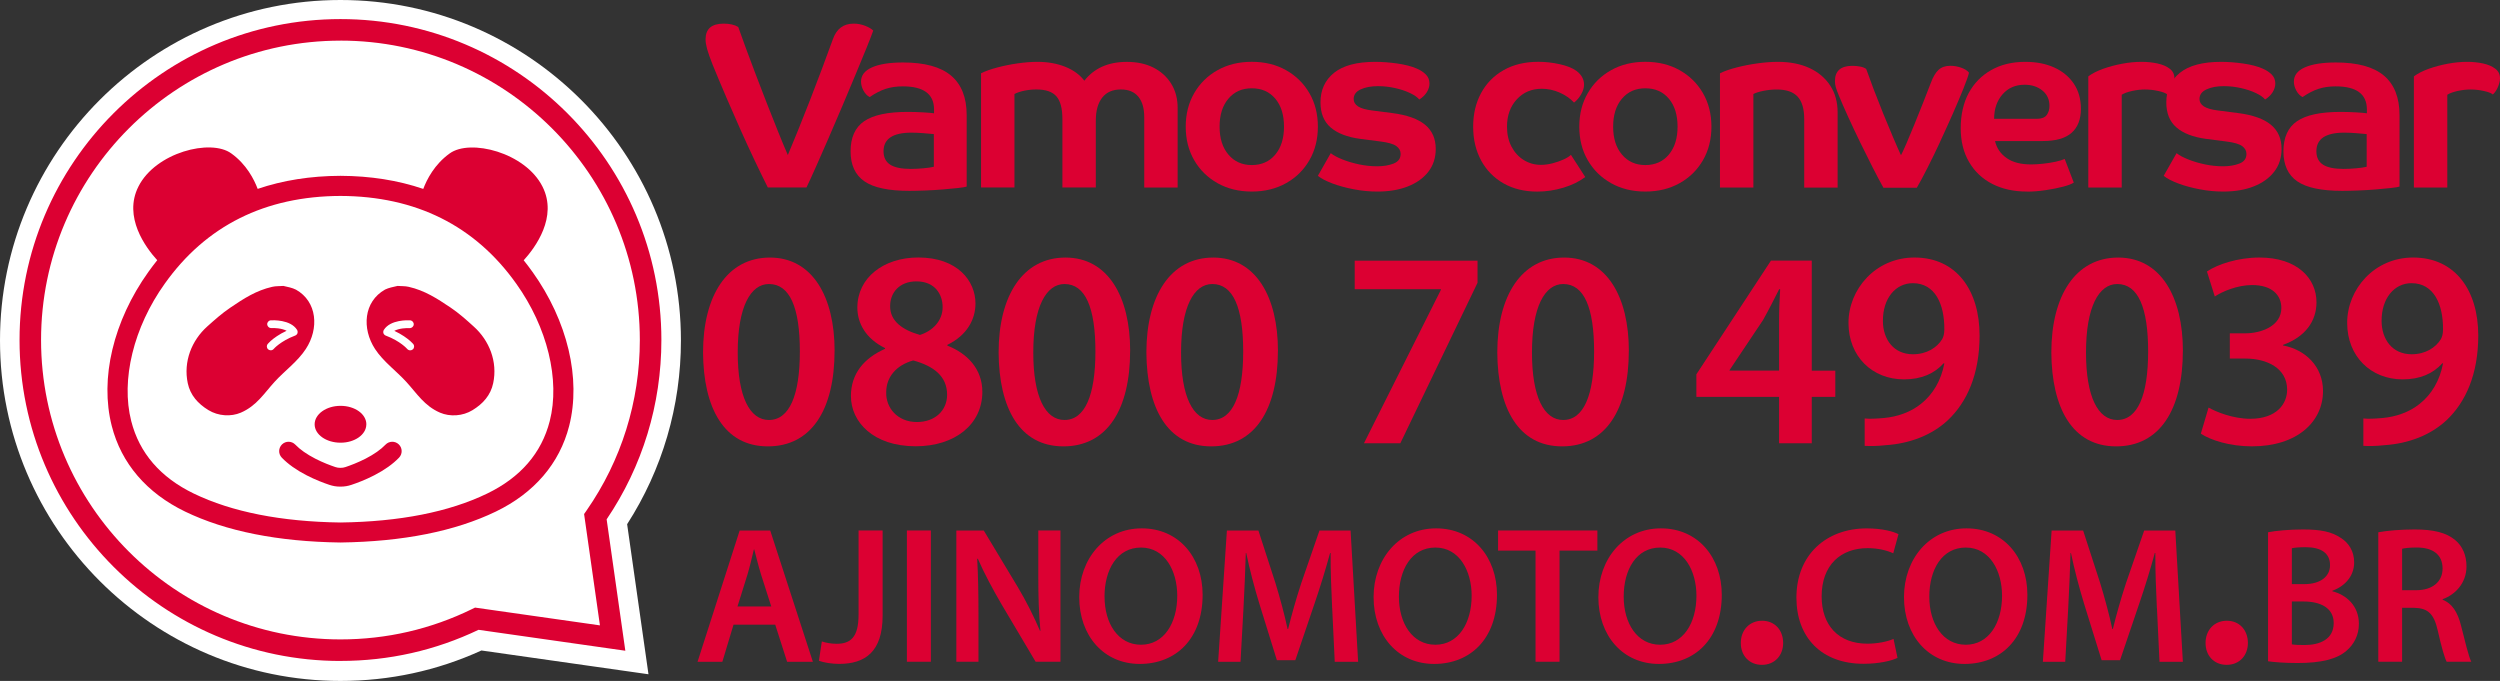 <?xml version="1.0" encoding="UTF-8"?>
<svg id="LOGO" xmlns="http://www.w3.org/2000/svg" viewBox="0 0 708.66 193.02">
  <rect x="0" y="0" width="708.66" height="193.02" fill="#333333" stroke="none"/>
  <g>
    <path d="m96.51,193.02C43.29,193.02,0,149.72,0,96.51S43.29,0,96.51,0s96.51,43.29,96.51,96.51c0,18.61-5.27,36.57-15.25,52.08l6.05,42.54-47.35-6.74c-12.57,5.73-26,8.63-39.96,8.63Z" fill="#fff" stroke-width="0"/>
    <path d="m96.51,187.36c-50.16,0-90.97-40.81-90.97-90.97S46.34,5.41,96.51,5.41s90.97,40.81,90.97,90.97c0,18.26-5.36,35.81-15.52,50.83l5.3,37.25-41.61-5.93c-12.27,5.85-25.43,8.82-39.14,8.82Zm0-175.84C49.71,11.52,11.64,49.59,11.64,96.38s38.07,84.87,84.87,84.87c13.09,0,25.64-2.9,37.31-8.61l.84-.41,35.4,5.04-4.49-31.56.69-.99c9.88-14.21,15.11-30.92,15.11-48.34,0-46.79-38.07-84.87-84.87-84.87Z" fill="#dc0032" stroke-width="0"/>
    <g>
      <path d="m150.95,77.09c-.81-1.14-1.64-2.24-2.5-3.31,3.27-3.6,9.69-12.25,5.33-20.88-4.87-9.68-20.52-13.64-26.32-9.4-4.3,3.08-6.47,7.37-7.48,10.05-7.15-2.43-14.97-3.68-23.48-3.71-8.5.03-16.32,1.28-23.46,3.7-1.01-2.68-3.18-6.98-7.48-10.05-5.81-4.25-21.45-.29-26.32,9.39-4.36,8.63,2.06,17.28,5.33,20.88-.85,1.06-1.68,2.16-2.49,3.29-9.95,13.91-13.84,30.25-10.4,43.7,2.71,10.61,9.9,19,20.78,24.26,11.55,5.58,26.36,8.53,44,8.77h.08c17.65-.24,32.46-3.19,44.01-8.77,10.88-5.25,18.07-13.64,20.78-24.25,3.44-13.45-.45-29.78-10.39-43.69Zm4.88,42.28c-2.32,9.06-8.29,15.97-17.75,20.54-10.79,5.22-24.78,7.98-41.57,8.2-16.79-.23-30.78-2.99-41.57-8.2-9.46-4.57-15.43-11.48-17.74-20.54-2.98-11.67.66-26.61,9.52-38.99,11.68-16.41,28.44-24.77,49.79-24.84,21.37.07,38.13,8.43,49.81,24.85,8.85,12.38,12.49,27.31,9.51,38.98Z" fill="#dc0032" stroke-width="0"/>
      <path d="m103.84,120.29c0,2.9-3.29,5.21-7.31,5.2-4.05,0-7.34-2.31-7.34-5.21,0-2.89,3.29-5.24,7.35-5.24s7.31,2.34,7.31,5.25" fill="#dc0032" stroke-width="0"/>
      <path d="m83.87,82.1c-1.02-.53-2.32-.77-3.53-1.05-1.08.1-2.12,0-3.2.26-4.48,1.02-8.03,3.3-11.82,5.88-2.36,1.58-4.56,3.55-6.57,5.35-4.43,3.97-6.81,9.98-5.53,16.07.71,3.4,2.91,5.85,5.86,7.64,2.79,1.71,6.39,1.92,9.19.72,4.47-1.94,6.52-5.39,9.57-8.74,2.87-3.15,6.5-5.71,8.85-9.31,3.79-5.78,3.25-13.43-2.82-16.83Zm.46,12.35c-.11.31-.36.56-.66.67-4.17,1.58-6.06,3.76-6.08,3.79-.21.26-.54.39-.85.39-.25,0-.49-.1-.71-.26-.46-.39-.53-1.08-.13-1.54.03-.03.31-.36.85-.87.84-.74,2.32-1.86,4.5-2.87-1.4-.72-3.46-.82-4.35-.76h-.08c-.51,0-1.03-.46-1.08-1.03-.03-.62.43-1.13,1.03-1.17.56-.03,5.57-.26,7.44,2.71.16.28.21.62.11.94Z" fill="#dc0032" stroke-width="0"/>
      <path d="m134.28,92.56c-2-1.82-4.2-3.79-6.55-5.37-3.81-2.56-7.36-4.86-11.86-5.88-1.07-.26-2.1-.16-3.19-.26-1.22.28-2.51.53-3.53,1.03-6.08,3.42-6.62,11.05-2.84,16.85,2.36,3.6,5.98,6.16,8.87,9.33,3.04,3.32,5.09,6.78,9.56,8.72,2.81,1.2,6.42,1,9.21-.72,2.94-1.79,5.14-4.24,5.85-7.64,1.3-6.09-1.1-12.1-5.52-16.06Zm-17.29,6.49c-.2.18-.46.26-.71.26-.31,0-.62-.13-.85-.39-.02-.02-1.9-2.22-6.08-3.79-.3-.11-.54-.36-.66-.67-.1-.31-.05-.66.12-.95,1.87-2.96,6.86-2.74,7.44-2.71.61.05,1.07.56,1.03,1.17-.03.57-.53,1.02-1.08,1.05h-.08c-.89-.07-2.96.03-4.35.76,2.18,1.02,3.65,2.13,4.5,2.87.56.51.84.84.87.87.38.46.33,1.15-.15,1.54Z" fill="#dc0032" stroke-width="0"/>
      <path d="m96.6,137.94c-.08,0-.16,0-.24,0-.98,0-2.01-.17-2.99-.5-1.56-.52-3.95-1.42-6.44-2.7-2.92-1.5-5.29-3.18-7.05-5.01-1.02-1.06-.99-2.74.07-3.76,1.06-1.02,2.74-.99,3.76.07,1.35,1.4,3.25,2.73,5.65,3.97,2.19,1.13,4.32,1.92,5.71,2.39.45.16.93.22,1.4.22.54.01,1.01-.07,1.45-.22,1.4-.47,3.53-1.27,5.72-2.39,2.4-1.24,4.3-2.57,5.64-3.97,1.02-1.06,2.7-1.09,3.76-.07,1.06,1.02,1.09,2.7.07,3.76-1.75,1.82-4.12,3.5-7.05,5.01-2.49,1.28-4.88,2.18-6.45,2.7-.97.33-1.99.5-3.03.5Z" fill="#dc0032" stroke-width="0"/>
    </g>
  </g>
  <g>
    <path d="m236.57,99.41c0,16.68-6.52,27.12-18.92,27.12s-18.26-10.86-18.36-26.61c0-16.1,6.85-26.91,18.95-26.91s18.34,11.18,18.34,26.41Zm-27.45.48c-.02,12.63,3.43,19.16,8.84,19.16,5.81,0,8.77-7.01,8.77-19.42s-2.83-19.12-8.76-19.12c-5.19,0-8.86,6.44-8.85,19.38Z" fill="#dc0032" stroke-width="0"/>
    <path d="m241.2,112.31c0-6.39,3.72-10.8,9.68-13.43v-.21c-5.38-2.63-7.85-6.95-7.85-11.48,0-8.5,7.47-14.2,17.27-14.2,11.17,0,16.21,6.68,16.21,13.03,0,4.44-2.31,8.98-7.97,11.73v.22c5.66,2.21,9.92,6.62,9.92,13.1,0,9.24-7.8,15.43-18.89,15.43-12.09,0-18.36-6.95-18.36-14.21Zm27.27-.41c0-5.29-3.84-8.15-9.61-9.73-4.89,1.38-7.65,4.76-7.65,9.03-.13,4.42,3.22,8.43,8.7,8.43,5.17,0,8.56-3.3,8.56-7.73Zm-16.15-25.14c-.03,4.26,3.47,6.77,8.45,8.18,3.53-1.1,6.43-3.96,6.43-7.86,0-3.6-2.12-7.32-7.42-7.32-4.88,0-7.46,3.24-7.46,7Z" fill="#dc0032" stroke-width="0"/>
    <path d="m320.35,99.41c0,16.68-6.52,27.12-18.92,27.12s-18.26-10.86-18.36-26.61c0-16.1,6.85-26.91,18.95-26.91s18.34,11.18,18.34,26.41Zm-27.45.48c-.02,12.63,3.43,19.16,8.84,19.16,5.81,0,8.77-7.01,8.77-19.42s-2.83-19.12-8.76-19.12c-5.19,0-8.86,6.44-8.85,19.38Z" fill="#dc0032" stroke-width="0"/>
    <path d="m362.24,99.41c0,16.68-6.52,27.12-18.92,27.12s-18.26-10.86-18.36-26.61c0-16.1,6.85-26.91,18.95-26.91s18.34,11.18,18.34,26.41Zm-27.45.48c-.02,12.63,3.43,19.16,8.84,19.16,5.81,0,8.77-7.01,8.77-19.42s-2.83-19.12-8.76-19.12c-5.19,0-8.86,6.44-8.85,19.38Z" fill="#dc0032" stroke-width="0"/>
    <path d="m418.83,73.88v6.27l-21.89,45.5h-10.31l21.82-43.51v-.16h-24.44v-8.1h34.82Z" fill="#dc0032" stroke-width="0"/>
    <path d="m461.71,99.41c0,16.68-6.52,27.12-18.92,27.12s-18.26-10.86-18.36-26.61c0-16.1,6.85-26.91,18.95-26.91s18.34,11.18,18.34,26.41Zm-27.45.48c-.02,12.63,3.43,19.16,8.84,19.16,5.81,0,8.77-7.01,8.77-19.42s-2.83-19.12-8.76-19.12c-5.19,0-8.86,6.44-8.85,19.38Z" fill="#dc0032" stroke-width="0"/>
    <path d="m504.3,125.65v-13.16h-23.44v-6.38l21.14-32.23h11.57v31.19h6.67v7.42h-6.67v13.16h-9.26Zm0-20.59v-14.09c0-2.93.13-5.9.31-8.96l-.28-.03c-1.64,3.25-2.97,5.89-4.58,8.75l-9.47,14.16-.03.16h14.06Z" fill="#dc0032" stroke-width="0"/>
    <path d="m528.57,118.62c1.54.15,3.04.07,5.43-.13,3.85-.34,7.64-1.68,10.5-3.99,3.4-2.68,5.72-6.59,6.65-11.48l-.2-.04c-2.59,2.9-6.3,4.56-11.24,4.56-9,0-15.73-6.5-15.73-16.02s7.67-18.52,18.69-18.52c12.07,0,18.47,9.47,18.47,22.09,0,11.05-3.6,18.94-9.01,24.04-4.5,4.19-10.72,6.62-17.67,7.07-2.22.26-4.41.27-5.89.18v-7.77Zm5.16-27.7c.01,5.35,3.1,9.5,8.52,9.5,3.93,0,6.84-1.9,8.31-4.31.36-.69.59-1.48.59-2.83.03-7.02-2.6-13.01-8.93-13.01-4.95,0-8.51,4.38-8.48,10.64Z" fill="#dc0032" stroke-width="0"/>
    <path d="m618.76,99.41c0,16.68-6.52,27.12-18.92,27.12s-18.26-10.86-18.36-26.61c0-16.1,6.85-26.91,18.95-26.91s18.34,11.18,18.34,26.41Zm-27.45.48c-.02,12.63,3.43,19.16,8.84,19.16,5.81,0,8.77-7.01,8.77-19.42s-2.83-19.12-8.76-19.12c-5.19,0-8.86,6.44-8.85,19.38Z" fill="#dc0032" stroke-width="0"/>
    <path d="m626.05,115.53c2.05,1.18,6.88,3.18,11.8,3.18,7.48,0,10.5-4.22,10.47-8.3-.05-6.1-5.79-8.76-11.77-8.77h-4.48v-7.15h4.37c4.52-.01,10.24-2.05,10.24-7.2,0-3.57-2.57-6.49-8.28-6.49-4.19,0-8.44,1.82-10.59,3.24l-2.22-7.08c2.94-2.01,8.71-3.96,14.9-3.96,10.7,0,16.15,5.91,16.15,12.67,0,5.4-3.19,9.83-9.5,12.09v.16c6.28,1.16,11.35,5.91,11.35,12.91,0,8.75-7.35,15.69-20.15,15.69-6.31,0-11.7-1.76-14.48-3.59l2.19-7.41Z" fill="#dc0032" stroke-width="0"/>
    <path d="m669.93,118.62c1.54.15,3.04.07,5.43-.13,3.85-.34,7.64-1.68,10.5-3.99,3.4-2.68,5.72-6.59,6.65-11.48l-.2-.04c-2.59,2.9-6.3,4.56-11.24,4.56-9,0-15.73-6.5-15.73-16.02s7.67-18.52,18.69-18.52c12.07,0,18.47,9.47,18.47,22.09,0,11.05-3.6,18.94-9.01,24.04-4.5,4.19-10.72,6.62-17.67,7.07-2.22.26-4.41.27-5.89.18v-7.77Zm5.16-27.7c.01,5.35,3.1,9.5,8.52,9.5,3.93,0,6.84-1.9,8.31-4.31.36-.69.59-1.48.59-2.83.03-7.02-2.6-13.01-8.93-13.01-4.95,0-8.51,4.38-8.48,10.64Z" fill="#dc0032" stroke-width="0"/>
  </g>
  <g>
    <path d="m207.93,177.07l-3.17,10.52h-7.03l11.94-37.21h8.66l12.09,37.21h-7.3l-3.37-10.52h-11.82Zm10.7-5.14l-2.93-9.17c-.71-2.31-1.33-4.84-1.89-7h-.12c-.54,2.18-1.11,4.76-1.77,6.97l-2.87,9.19h9.59Z" fill="#dc0032" stroke-width="0"/>
    <path d="m243.39,150.37h6.8v24.14c0,10.27-4.97,13.68-12.35,13.68-1.89,0-4.25-.34-5.71-.88l.83-5.49c1.08.37,2.56.67,4.19.67,3.87,0,6.22-1.75,6.22-8.22v-23.91Z" fill="#dc0032" stroke-width="0"/>
    <path d="m263.87,150.37v37.21h-6.8v-37.21h6.8Z" fill="#dc0032" stroke-width="0"/>
    <path d="m271.09,187.59v-37.21h7.77l9.61,15.97c2.45,4.11,4.62,8.43,6.33,12.47l.13-.04c-.48-4.94-.61-9.74-.61-15.42v-12.99h6.28v37.21h-7.04l-9.71-16.37c-2.37-4.08-4.84-8.62-6.67-12.84l-.18.04c.27,4.83.36,9.75.36,15.86v13.31h-6.28Z" fill="#dc0032" stroke-width="0"/>
    <path d="m340.9,168.61c0,12.46-7.55,19.59-17.81,19.59s-17.17-8.03-17.17-18.93,7.22-19.5,17.72-19.5,17.26,8.2,17.26,18.84Zm-27.8.52c0,7.59,3.84,13.63,10.33,13.63s10.28-6.11,10.28-13.9c0-7.02-3.48-13.65-10.27-13.65s-10.35,6.28-10.35,13.92Z" fill="#dc0032" stroke-width="0"/>
    <path d="m377.62,172.4c-.23-4.81-.47-10.58-.44-15.65h-.15c-1.23,4.56-2.78,9.58-4.39,14.29l-5.46,16.1h-5.23l-4.93-15.88c-1.46-4.78-2.79-9.83-3.76-14.51h-.12c-.16,4.87-.38,10.82-.67,15.88l-.83,14.96h-6.34l2.48-37.21h8.93l4.85,14.95c1.34,4.4,2.53,8.81,3.42,12.96h.16c1-4.07,2.28-8.61,3.72-12.99l5.16-14.92h8.82l2.14,37.21h-6.63l-.72-15.18Z" fill="#dc0032" stroke-width="0"/>
    <path d="m424.34,168.61c0,12.46-7.55,19.59-17.81,19.59s-17.17-8.03-17.17-18.93,7.22-19.5,17.72-19.5,17.26,8.2,17.26,18.84Zm-27.8.52c0,7.59,3.84,13.63,10.34,13.63s10.28-6.11,10.28-13.9c0-7.02-3.48-13.65-10.27-13.65s-10.35,6.28-10.35,13.92Z" fill="#dc0032" stroke-width="0"/>
    <path d="m435.28,156.08h-10.63v-5.71h28.15v5.71h-10.73v31.5h-6.8v-31.5Z" fill="#dc0032" stroke-width="0"/>
    <path d="m488.06,168.61c0,12.46-7.55,19.59-17.81,19.59s-17.17-8.03-17.17-18.93,7.22-19.5,17.72-19.5,17.26,8.2,17.26,18.84Zm-27.8.52c0,7.59,3.84,13.63,10.34,13.63s10.28-6.11,10.28-13.9c0-7.02-3.48-13.65-10.27-13.65s-10.35,6.28-10.35,13.92Z" fill="#dc0032" stroke-width="0"/>
    <path d="m493.46,182.23c0-3.66,2.5-6.27,6.02-6.27s5.95,2.55,5.98,6.27c0,3.58-2.39,6.23-6.02,6.23s-6.01-2.65-5.98-6.23Z" fill="#dc0032" stroke-width="0"/>
    <path d="m537.88,186.48c-1.61.8-5.15,1.68-9.66,1.68-11.8,0-19-7.41-19-18.75,0-12.23,8.54-19.63,19.92-19.63,4.48,0,7.64.91,9.01,1.64l-1.48,5.42c-1.73-.79-4.21-1.46-7.26-1.46-7.58,0-13.04,4.74-13.04,13.68,0,8.2,4.78,13.4,12.96,13.4,2.75,0,5.62-.55,7.42-1.35l1.12,5.35Z" fill="#dc0032" stroke-width="0"/>
    <path d="m574.69,168.61c0,12.46-7.55,19.59-17.81,19.59s-17.17-8.03-17.17-18.93,7.22-19.5,17.72-19.5,17.26,8.2,17.26,18.84Zm-27.8.52c0,7.59,3.84,13.63,10.34,13.63s10.28-6.11,10.28-13.9c0-7.02-3.48-13.65-10.27-13.65s-10.35,6.28-10.35,13.92Z" fill="#dc0032" stroke-width="0"/>
    <path d="m611.4,172.4c-.22-4.81-.47-10.58-.44-15.65h-.15c-1.23,4.56-2.78,9.58-4.39,14.29l-5.46,16.1h-5.23l-4.93-15.88c-1.46-4.78-2.79-9.83-3.76-14.51h-.12c-.16,4.87-.38,10.82-.67,15.88l-.83,14.96h-6.34l2.48-37.21h8.93l4.85,14.95c1.34,4.4,2.53,8.81,3.42,12.96h.16c1-4.07,2.28-8.61,3.72-12.99l5.16-14.92h8.82l2.14,37.21h-6.62l-.72-15.18Z" fill="#dc0032" stroke-width="0"/>
    <path d="m625.2,182.23c0-3.66,2.5-6.27,6.02-6.27s5.95,2.55,5.98,6.27c0,3.58-2.39,6.23-6.02,6.23s-6.01-2.65-5.98-6.23Z" fill="#dc0032" stroke-width="0"/>
    <path d="m642.91,150.88c2.17-.44,6.11-.8,9.92-.8,4.99,0,8.11.65,10.65,2.36,2.3,1.42,3.84,3.81,3.84,7,0,3.42-2.13,6.54-6.19,8.02v.14c3.93,1,7.53,4.09,7.53,9.22,0,3.3-1.43,5.87-3.56,7.68-2.65,2.29-7.01,3.44-13.83,3.44-3.78,0-6.6-.25-8.36-.49v-36.57Zm6.75,14.7h3.48c4.72,0,7.34-2.22,7.34-5.37,0-3.5-2.65-5.1-6.93-5.1-2.02,0-3.16.14-3.89.3v10.17Zm0,17.07c.89.16,2.03.19,3.6.19,4.35,0,8.26-1.63,8.26-6.23,0-4.33-3.81-6.1-8.48-6.11h-3.38v12.14Z" fill="#dc0032" stroke-width="0"/>
    <path d="m674.16,150.88c2.58-.47,6.36-.8,10.31-.8,5.33,0,8.97.9,11.48,3,2.05,1.7,3.21,4.28,3.21,7.47,0,4.79-3.26,8.06-6.77,9.3v.16c2.7,1.02,4.27,3.59,5.19,7.2,1.18,4.66,2.2,8.93,2.94,10.37h-6.98c-.58-1.08-1.47-4.15-2.51-8.78-1.07-4.85-2.83-6.42-6.7-6.51h-3.42v15.29h-6.75v-36.7Zm6.75,16.42h4.02c4.61,0,7.45-2.43,7.45-6.13,0-4.05-2.85-5.95-7.25-5.97-2.16,0-3.53.17-4.22.35v11.75Z" fill="#dc0032" stroke-width="0"/>
  </g>
  <g>
    <path d="m205.82,27.43c-1.35-3.13-2.61-6.14-3.79-9.03-.77-1.94-1.3-3.44-1.59-4.5-.29-1.06-.44-1.97-.44-2.74,0-2.98,1.71-4.46,5.14-4.46,1.71,0,3.09.32,4.12.95.59,1.67,1.31,3.66,2.16,5.98.86,2.32,1.79,4.82,2.81,7.5,1.01,2.68,2.06,5.4,3.14,8.15,1.08,2.75,2.13,5.39,3.14,7.91,1.01,2.52,1.95,4.78,2.81,6.76.9-2.12,1.89-4.52,2.97-7.2,1.08-2.68,2.2-5.5,3.35-8.45,1.15-2.95,2.28-5.9,3.38-8.86,1.1-2.95,2.13-5.74,3.08-8.35,1.04-2.93,3-4.39,5.88-4.39,1.13,0,2.21.2,3.25.61,1.04.41,1.8.86,2.3,1.35-.41,1.17-1.06,2.86-1.96,5.07-.9,2.21-1.94,4.72-3.11,7.54-1.17,2.82-2.41,5.77-3.72,8.86-1.31,3.09-2.6,6.11-3.89,9.06-1.28,2.95-2.47,5.65-3.55,8.08-1.08,2.43-1.98,4.39-2.7,5.88h-10.95c-1.13-2.25-2.36-4.78-3.69-7.57-1.33-2.79-2.68-5.74-4.06-8.82-1.38-3.09-2.74-6.2-4.09-9.33Z" fill="#dc0032" stroke-width="0"/>
    <path d="m274.04,52.88c-.41.14-1.22.27-2.43.41s-2.66.27-4.33.41c-1.67.14-3.35.24-5.04.3s-3.19.1-4.5.1c-5.86,0-10.1-.9-12.71-2.7-2.61-1.8-3.92-4.64-3.92-8.52s1.28-6.76,3.85-8.52c2.57-1.76,6.69-2.64,12.37-2.64,1.35,0,2.79.05,4.33.13,1.53.09,2.57.18,3.11.27v-1.08c0-4.37-2.95-6.56-8.86-6.56-1.8,0-3.43.24-4.87.71-1.44.47-2.95,1.25-4.53,2.33-.72-.41-1.31-1.02-1.76-1.86-.45-.83-.68-1.68-.68-2.54,0-1.76,1.04-3.1,3.11-4.02,2.07-.92,5-1.39,8.79-1.39,6.13,0,10.67,1.24,13.62,3.72,2.95,2.48,4.43,6.22,4.43,11.22v20.22Zm-12.34-5.17c1.28-.11,2.29-.26,3.01-.44v-9.26c-.77-.09-1.78-.18-3.04-.27-1.26-.09-2.37-.14-3.31-.14-5.27,0-7.91,1.76-7.91,5.27,0,1.71.62,2.98,1.86,3.79,1.24.81,3.19,1.22,5.85,1.22,1.08,0,2.27-.06,3.55-.17Z" fill="#dc0032" stroke-width="0"/>
    <path d="m278.1,20.77c1.17-.59,2.68-1.13,4.53-1.62,1.85-.5,3.79-.89,5.81-1.18,2.03-.29,3.9-.44,5.61-.44,2.93,0,5.56.46,7.88,1.39,2.32.92,4.14,2.24,5.44,3.96,2.79-3.56,6.81-5.34,12.04-5.34,2.88,0,5.4.54,7.54,1.62,2.14,1.08,3.82,2.6,5.04,4.56,1.22,1.96,1.83,4.25,1.83,6.86v22.58h-9.47v-19.95c0-2.52-.56-4.46-1.69-5.82-1.13-1.35-2.77-2.03-4.94-2.03-2.3,0-4.06.77-5.27,2.3-1.22,1.53-1.83,3.72-1.83,6.56v18.93h-9.47v-19.41c0-2.98-.56-5.12-1.69-6.42-1.13-1.31-3.02-1.96-5.68-1.96-1.13,0-2.25.11-3.38.34-1.13.23-2.07.54-2.84.95v26.5h-9.47V20.77Z" fill="#dc0032" stroke-width="0"/>
    <path d="m338.51,45.41c-1.6-2.77-2.4-5.94-2.4-9.5s.8-6.73,2.4-9.5c1.6-2.77,3.81-4.95,6.63-6.52,2.82-1.58,6.05-2.37,9.7-2.37s6.89.79,9.7,2.37c2.82,1.58,5.02,3.75,6.63,6.52s2.4,5.94,2.4,9.5-.8,6.73-2.4,9.5-3.81,4.95-6.63,6.52c-2.82,1.58-6.05,2.37-9.7,2.37s-6.89-.79-9.7-2.37c-2.82-1.58-5.03-3.75-6.63-6.52Zm25.46-9.5c0-3.34-.82-5.98-2.47-7.94-1.65-1.96-3.86-2.94-6.66-2.94s-4.96.98-6.63,2.94c-1.67,1.96-2.5,4.61-2.5,7.94s.83,5.93,2.5,7.91c1.67,1.98,3.88,2.97,6.63,2.97s5.01-.99,6.66-2.97c1.65-1.98,2.47-4.62,2.47-7.91Z" fill="#dc0032" stroke-width="0"/>
    <path d="m377.22,43.42c.81.63,1.93,1.23,3.35,1.79,1.42.56,2.99,1.03,4.7,1.39,1.71.36,3.42.54,5.14.54s3.3-.26,4.63-.78c1.33-.52,1.99-1.43,1.99-2.74,0-.9-.42-1.64-1.25-2.23-.83-.59-2.31-1.01-4.43-1.28l-5.75-.74c-3.7-.5-6.5-1.58-8.42-3.25-1.92-1.67-2.87-4.03-2.87-7.1,0-3.52,1.29-6.31,3.85-8.38,2.57-2.07,6.47-3.11,11.7-3.11,1.94,0,4.01.16,6.22.47,2.21.32,4.03.79,5.48,1.42,1.08.45,1.96,1.03,2.64,1.72.68.7,1.01,1.54,1.01,2.54,0,.81-.25,1.62-.74,2.43-.5.81-1.22,1.51-2.16,2.1-.5-.63-1.36-1.24-2.6-1.83-1.24-.59-2.66-1.06-4.26-1.42-1.6-.36-3.21-.54-4.83-.54-1.94,0-3.57.3-4.9.91-1.33.61-2,1.52-2,2.74,0,.86.42,1.56,1.25,2.1.83.54,2.17.92,4.02,1.15l5.75.74c4.15.54,7.22,1.65,9.23,3.31,2.01,1.67,3.01,3.95,3.01,6.83,0,2.52-.7,4.69-2.1,6.49-1.4,1.8-3.34,3.19-5.82,4.16s-5.34,1.45-8.59,1.45c-2.21,0-4.44-.21-6.69-.64-2.25-.43-4.28-.98-6.09-1.66-1.8-.68-3.18-1.4-4.12-2.16l3.65-6.42Z" fill="#dc0032" stroke-width="0"/>
    <path d="m419.85,45.48c-1.51-2.77-2.26-5.96-2.26-9.57s.74-6.73,2.23-9.5c1.49-2.77,3.62-4.95,6.39-6.52,2.77-1.58,6.05-2.37,9.84-2.37,2.03,0,4.06.23,6.08.68,2.03.45,3.61,1.08,4.73,1.89,1.44,1.08,2.16,2.39,2.16,3.92,0,.86-.27,1.76-.81,2.7-.54.95-1.22,1.74-2.03,2.37-1.08-1.17-2.45-2.12-4.09-2.84-1.65-.72-3.33-1.08-5.04-1.08-2.89,0-5.25,1-7.1,3.01-1.85,2.01-2.77,4.59-2.77,7.74,0,2.16.43,4.06,1.29,5.68.86,1.62,2.02,2.89,3.48,3.79,1.46.9,3.08,1.35,4.83,1.35,1.08,0,2.19-.15,3.31-.44,1.13-.29,2.16-.65,3.11-1.08.95-.43,1.65-.87,2.1-1.32l4.06,6.29c-1.67,1.26-3.72,2.27-6.15,3.01-2.43.74-4.91,1.12-7.44,1.12-3.65,0-6.84-.78-9.57-2.33-2.73-1.56-4.85-3.72-6.36-6.49Z" fill="#dc0032" stroke-width="0"/>
    <path d="m450.07,45.41c-1.6-2.77-2.4-5.94-2.4-9.5s.8-6.73,2.4-9.5c1.6-2.77,3.81-4.95,6.63-6.52,2.82-1.58,6.05-2.37,9.7-2.37s6.88.79,9.7,2.37c2.82,1.58,5.03,3.75,6.63,6.52,1.6,2.77,2.4,5.94,2.4,9.5s-.8,6.73-2.4,9.5c-1.6,2.77-3.81,4.95-6.63,6.52-2.82,1.58-6.05,2.37-9.7,2.37s-6.89-.79-9.7-2.37c-2.82-1.58-5.03-3.75-6.63-6.52Zm25.46-9.5c0-3.34-.82-5.98-2.47-7.94-1.65-1.96-3.87-2.94-6.66-2.94s-4.96.98-6.63,2.94c-1.67,1.96-2.5,4.61-2.5,7.94s.83,5.93,2.5,7.91c1.67,1.98,3.88,2.97,6.63,2.97s5.01-.99,6.66-2.97c1.65-1.98,2.47-4.62,2.47-7.91Z" fill="#dc0032" stroke-width="0"/>
    <path d="m487.57,20.77c1.17-.59,2.7-1.13,4.6-1.62,1.89-.5,3.89-.89,5.98-1.18,2.1-.29,4.02-.44,5.78-.44,3.47,0,6.47.59,8.99,1.76,2.52,1.17,4.48,2.83,5.88,4.97,1.4,2.14,2.1,4.68,2.1,7.61v21.3h-9.47v-19.41c0-2.88-.62-5-1.86-6.36-1.24-1.35-3.21-2.03-5.92-2.03-1.22,0-2.46.12-3.72.37-1.26.25-2.23.55-2.91.91v26.5h-9.47V20.77Z" fill="#dc0032" stroke-width="0"/>
    <path d="m549.97,40.17c-1.26,2.7-2.48,5.21-3.65,7.51-1.17,2.3-2.16,4.15-2.97,5.54h-9.47c-.9-1.62-1.93-3.56-3.08-5.82-1.15-2.25-2.32-4.61-3.52-7.07-1.19-2.46-2.32-4.85-3.38-7.17-1.06-2.32-1.95-4.36-2.67-6.12-.41-.99-.69-1.77-.85-2.33-.16-.56-.24-1.14-.24-1.72,0-2.88,1.65-4.33,4.94-4.33.72,0,1.44.07,2.16.2.72.13,1.31.36,1.76.68.59,1.67,1.31,3.63,2.16,5.88.86,2.25,1.76,4.54,2.7,6.86.95,2.32,1.86,4.52,2.74,6.59.88,2.07,1.63,3.79,2.26,5.14.31-.59.81-1.66,1.49-3.21.68-1.56,1.43-3.36,2.26-5.41.83-2.05,1.67-4.12,2.5-6.22.83-2.1,1.57-3.98,2.2-5.65.63-1.71,1.36-2.95,2.2-3.72.83-.77,1.95-1.15,3.35-1.15,1.04,0,2.06.18,3.08.54,1.01.36,1.75.83,2.2,1.42-.23.95-.76,2.46-1.59,4.53-.83,2.07-1.83,4.42-2.97,7.03-1.15,2.61-2.36,5.27-3.62,7.98Z" fill="#dc0032" stroke-width="0"/>
    <path d="m574.59,54.3c-3.74,0-7.02-.72-9.84-2.16-2.82-1.44-5.02-3.52-6.59-6.22-1.58-2.7-2.37-5.9-2.37-9.6s.75-7.14,2.26-9.94c1.51-2.79,3.64-4.97,6.39-6.52,2.75-1.56,5.97-2.33,9.67-2.33,3.11,0,5.85.54,8.22,1.62,2.37,1.08,4.21,2.61,5.54,4.6,1.33,1.98,1.99,4.35,1.99,7.1,0,2.98-.88,5.24-2.64,6.8-1.76,1.56-4.49,2.33-8.18,2.33h-13.52c.45,1.98,1.53,3.58,3.25,4.8,1.71,1.22,4.03,1.83,6.97,1.83.99,0,2.12-.07,3.38-.2s2.46-.33,3.58-.57c1.13-.25,1.98-.51,2.57-.78l2.57,6.69c-.59.41-1.61.8-3.08,1.18-1.47.38-3.11.71-4.94.98-1.83.27-3.57.41-5.24.41Zm-6.96-27.55c-1.58,1.83-2.37,4.14-2.37,6.93h12.1c1.35,0,2.29-.36,2.81-1.08.52-.72.78-1.58.78-2.57,0-1.85-.68-3.31-2.03-4.39-1.35-1.08-3.02-1.62-5-1.62-2.62,0-4.71.91-6.29,2.74Z" fill="#dc0032" stroke-width="0"/>
    <path d="m591.96,21.65c1.08-.81,2.47-1.52,4.16-2.13s3.49-1.09,5.41-1.45c1.92-.36,3.75-.54,5.51-.54,1.62,0,3.14.16,4.56.47,1.42.32,2.57.81,3.45,1.49.88.68,1.32,1.58,1.32,2.7,0,.68-.18,1.46-.54,2.37-.36.9-.86,1.65-1.49,2.23-.36-.36-1.18-.69-2.47-.98-1.28-.29-2.58-.44-3.89-.44-1.13,0-2.32.14-3.58.41-1.26.27-2.25.63-2.97,1.08v26.3h-9.47v-31.51Z" fill="#dc0032" stroke-width="0"/>
    <path d="m616.98,43.42c.81.63,1.93,1.23,3.35,1.79,1.42.56,2.99,1.03,4.7,1.39,1.71.36,3.42.54,5.14.54s3.3-.26,4.63-.78c1.33-.52,1.99-1.43,1.99-2.74,0-.9-.42-1.64-1.25-2.23-.83-.59-2.31-1.01-4.43-1.28l-5.75-.74c-3.7-.5-6.5-1.58-8.42-3.25-1.92-1.67-2.87-4.03-2.87-7.1,0-3.52,1.29-6.31,3.85-8.38,2.57-2.07,6.47-3.11,11.7-3.11,1.94,0,4.01.16,6.22.47,2.21.32,4.03.79,5.48,1.42,1.08.45,1.96,1.03,2.64,1.72.68.7,1.01,1.54,1.01,2.54,0,.81-.25,1.62-.74,2.43-.5.81-1.22,1.51-2.16,2.1-.5-.63-1.36-1.24-2.6-1.83-1.24-.59-2.66-1.06-4.26-1.42-1.6-.36-3.21-.54-4.83-.54-1.94,0-3.57.3-4.9.91-1.33.61-2,1.52-2,2.74,0,.86.42,1.56,1.25,2.1.83.54,2.17.92,4.02,1.15l5.75.74c4.15.54,7.22,1.65,9.23,3.31,2.01,1.67,3.01,3.95,3.01,6.83,0,2.52-.7,4.69-2.1,6.49-1.4,1.8-3.34,3.19-5.82,4.16s-5.34,1.45-8.59,1.45c-2.21,0-4.44-.21-6.69-.64-2.25-.43-4.28-.98-6.09-1.66-1.8-.68-3.18-1.4-4.12-2.16l3.65-6.42Z" fill="#dc0032" stroke-width="0"/>
    <path d="m680.2,52.88c-.41.14-1.22.27-2.43.41s-2.66.27-4.33.41c-1.67.14-3.35.24-5.04.3s-3.19.1-4.5.1c-5.86,0-10.1-.9-12.71-2.7s-3.92-4.64-3.92-8.52,1.28-6.76,3.85-8.52,6.69-2.64,12.37-2.64c1.35,0,2.79.05,4.33.13,1.53.09,2.57.18,3.11.27v-1.08c0-4.37-2.95-6.56-8.86-6.56-1.8,0-3.43.24-4.87.71-1.44.47-2.95,1.25-4.53,2.33-.72-.41-1.31-1.02-1.76-1.86-.45-.83-.68-1.68-.68-2.54,0-1.76,1.04-3.1,3.11-4.02,2.07-.92,5-1.39,8.79-1.39,6.13,0,10.67,1.24,13.62,3.72,2.95,2.48,4.43,6.22,4.43,11.22v20.22Zm-12.34-5.17c1.28-.11,2.29-.26,3.01-.44v-9.26c-.77-.09-1.78-.18-3.04-.27-1.26-.09-2.37-.14-3.31-.14-5.27,0-7.91,1.76-7.91,5.27,0,1.71.62,2.98,1.86,3.79,1.24.81,3.19,1.22,5.85,1.22,1.08,0,2.26-.06,3.55-.17Z" fill="#dc0032" stroke-width="0"/>
    <path d="m684.25,21.65c1.08-.81,2.47-1.52,4.16-2.13s3.49-1.09,5.41-1.45c1.92-.36,3.75-.54,5.51-.54,1.62,0,3.14.16,4.56.47,1.42.32,2.57.81,3.45,1.49.88.68,1.32,1.58,1.32,2.7,0,.68-.18,1.46-.54,2.37-.36.9-.86,1.65-1.49,2.23-.36-.36-1.18-.69-2.47-.98-1.28-.29-2.58-.44-3.89-.44-1.13,0-2.32.14-3.58.41-1.26.27-2.25.63-2.97,1.08v26.3h-9.47v-31.51Z" fill="#dc0032" stroke-width="0"/>
  </g>
</svg>